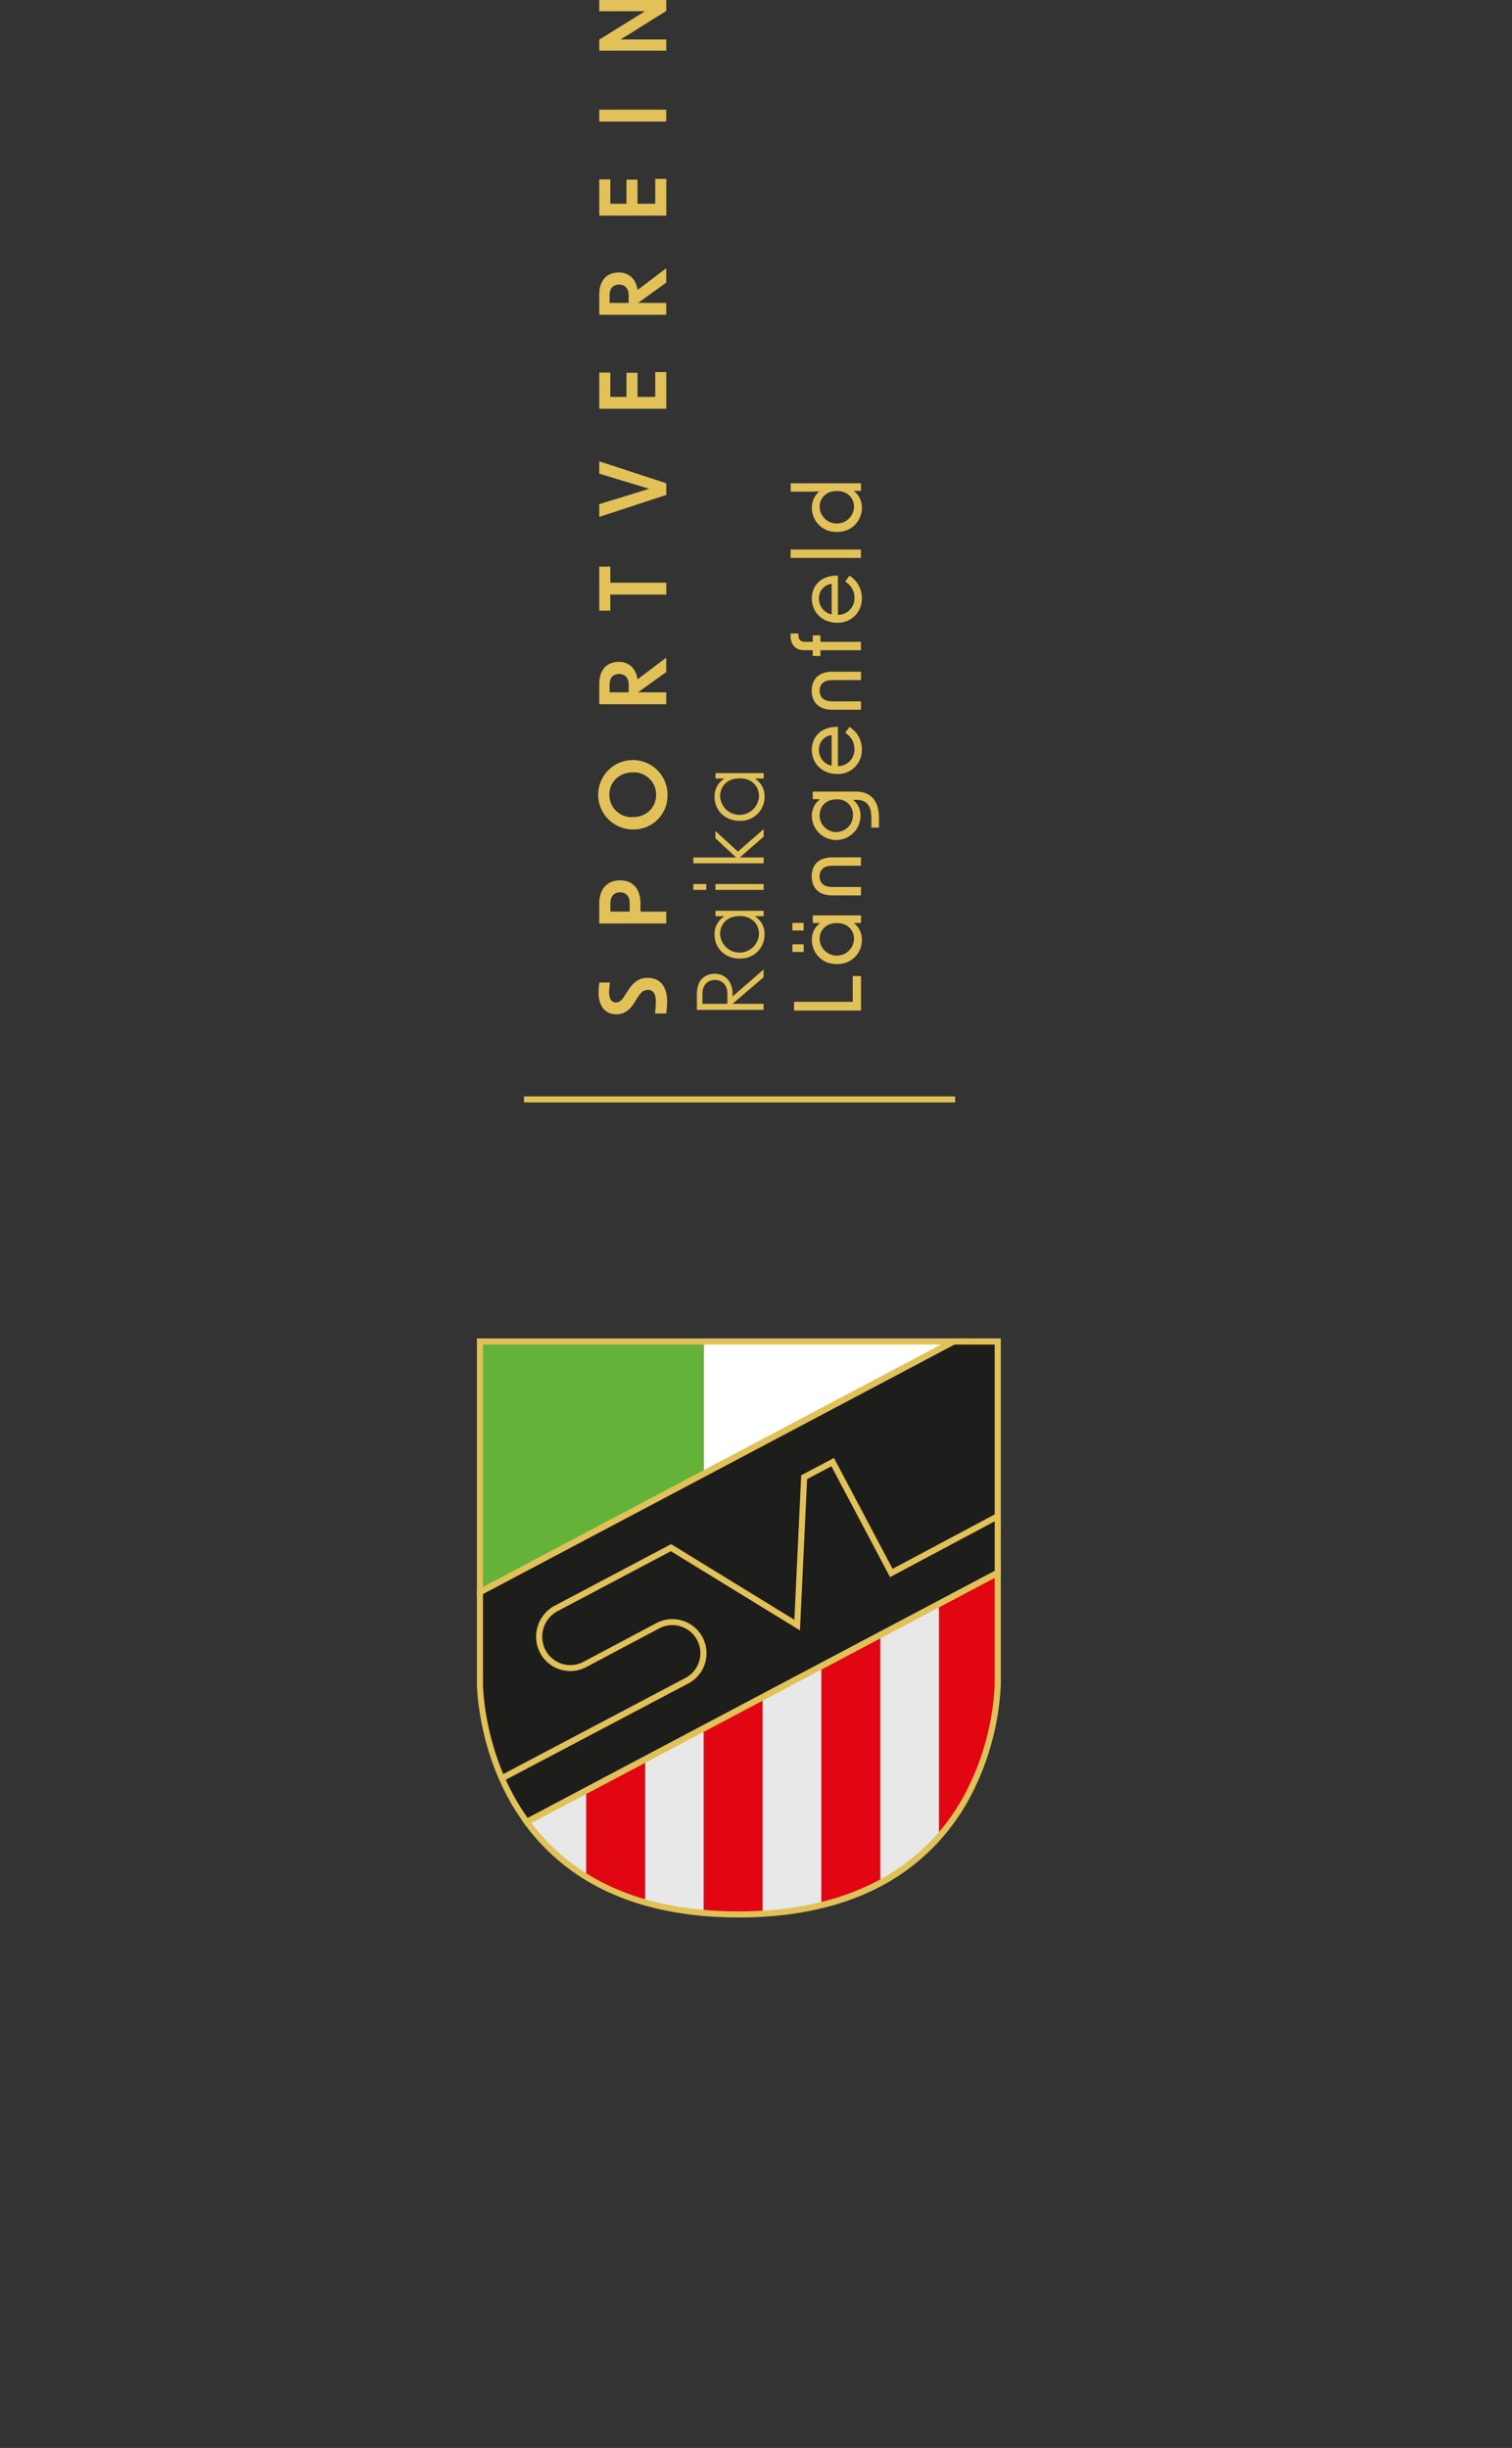 <svg xmlns="http://www.w3.org/2000/svg" xmlns:xlink="http://www.w3.org/1999/xlink" width="490.617" height="794" viewBox="0 0 490.617 794">
  <rect x="0" y="0" width="490.617" height="794" fill="#333333" stroke="none"/>
  <defs>
    <clipPath id="clip-path">
      <rect id="Rechteck_2" data-name="Rechteck 2" width="341.913" height="352.122" transform="matrix(0.717, -0.698, 0.698, 0.717, 0, 238.498)" fill="rgba(0,0,0,0)"/>
    </clipPath>
  </defs>
  <g id="Gruppe_1" data-name="Gruppe 1" transform="translate(-714.969 -102)">
    <g id="Gruppe_353" data-name="Gruppe 353" transform="translate(-18.394 17)">
      <path id="Pfad_9" data-name="Pfad 9" d="M1002.883,442.585H999.25c.168-1.783.236-2.91.236-3.768,0-2.641-.824-3.885-2.607-3.885-1.161,0-2.052.555-3.162,2.271l-1.48,2.3c-1.48,2.254-3.313,3.347-5.567,3.347-3.616,0-5.769-2.641-5.769-7.115a21.13,21.13,0,0,1,.269-3.2H984.6a25.712,25.712,0,0,0-.269,3.078c0,2.254.774,3.381,2.22,3.381,1.009,0,1.8-.555,2.725-2.018l1.3-2.018c1.749-2.725,3.7-3.936,6.24-3.936,4.02,0,6.341,2.775,6.341,7.67a33.406,33.406,0,0,1-.269,3.852" transform="translate(-53.321 -28.859)" fill="#e1c158"/>
      <path id="Pfad_10" data-name="Pfad 10" d="M981.04,426.231v-6.543c0-4.592,2.54-7.468,6.745-7.468s6.627,2.876,6.627,7.468v2.691h8.359v3.852Zm9.873-6.56c0-2.254-1.161-3.549-3.112-3.549s-3.145,1.3-3.145,3.549v2.691h6.257Z" transform="translate(-53.226 -41.687)" fill="#e1c158"/>
      <path id="Pfad_11" data-name="Pfad 11" d="M992.076,411.535a11.253,11.253,0,1,1,11.286-11.253,10.971,10.971,0,0,1-11.286,11.253m7.586-11.253a7.2,7.2,0,0,0-7.586-7.249c-4.508,0-7.6,3.2-7.6,7.249a7.224,7.224,0,0,0,7.6,7.249c4.491,0,7.586-3.162,7.586-7.249" transform="translate(-53.396 -57.502)" fill="#e1c158"/>
      <path id="Pfad_12" data-name="Pfad 12" d="M993.621,380.532h9.15v3.852H981.04v-6.627c0-4.39,2.287-7.115,6.425-7.115,3.162,0,5.517,2.136,6,5.685l9.3-7.047v4.676l-9.15,6.577Zm-3.044-2.573c0-2.136-1.211-3.381-3.112-3.381s-3.078,1.245-3.078,3.381v2.573h6.19Z" transform="translate(-53.226 -70.971)" fill="#e1c158"/>
      <path id="Pfad_13" data-name="Pfad 13" d="M984.623,360.8v5.214H981.04V351.73h3.583v5.214h18.165V360.8Z" transform="translate(-53.226 -82.94)" fill="#e1c158"/>
      <path id="Pfad_14" data-name="Pfad 14" d="M981.04,349.451v-4.138l16.181-4.979-16.181-4.911v-4l21.748,7.115v3.784Z" transform="translate(-53.226 -96.791)" fill="#e1c158"/>
      <path id="Pfad_15" data-name="Pfad 15" d="M981.04,326.118V314.361h3.583v7.905h5.248v-7.821h3.583v7.821h5.752V314.21h3.583v11.908Z" transform="translate(-53.226 -108.528)" fill="#e1c158"/>
      <path id="Pfad_16" data-name="Pfad 16" d="M993.621,305.442h9.15v3.852H981.04v-6.627c0-4.39,2.287-7.115,6.425-7.115,3.162,0,5.517,2.136,6,5.685l9.3-7.048v4.676l-9.15,6.577Zm-3.044-2.573c0-2.136-1.211-3.381-3.112-3.381s-3.078,1.245-3.078,3.381v2.573h6.19Z" transform="translate(-53.226 -122.181)" fill="#e1c158"/>
      <path id="Pfad_17" data-name="Pfad 17" d="M981.04,288.868V277.111h3.583v7.905h5.248V277.2h3.583v7.821h5.752V276.96h3.583v11.908Z" transform="translate(-53.226 -133.932)" fill="#e1c158"/>
      <rect id="Rechteck_4" data-name="Rechteck 4" width="21.731" height="3.852" transform="translate(927.814 120.574)" fill="#e1c158"/>
      <path id="Pfad_18" data-name="Pfad 18" d="M981.04,258.893V255.31l14.835-9.2H981.04v-3.65h21.748v3.549L987.97,255.26h14.818v3.633Z" transform="translate(-53.226 -157.46)" fill="#e1c158"/>
      <path id="Pfad_19" data-name="Pfad 19" d="M1011.425,440.538h10.092v1.985H999.87v-5.3c0-3.936,2.22-6.425,5.836-6.425,3.28,0,5.752,2.489,5.752,6.425v.925l10.058-8.729v2.523l-10.092,8.612Zm-1.648-3.162c0-2.91-1.631-4.558-4.054-4.558s-4.053,1.665-4.053,4.558v3.162h8.107v-3.162Z" transform="translate(-40.384 -29.957)" fill="#e1c158"/>
      <path id="Pfad_20" data-name="Pfad 20" d="M1011.421,433.591c-4.777,0-8.141-3.431-8.141-7.737a6.729,6.729,0,0,1,3.229-6h-2.927V418.1h15.642v1.749h-2.91a6.723,6.723,0,0,1,3.2,6,7.761,7.761,0,0,1-8.09,7.737m6.274-7.939c0-3.162-2.186-5.836-6.274-5.836s-6.341,2.658-6.341,5.836a6.315,6.315,0,0,0,12.615,0" transform="translate(-38.058 -37.677)" fill="#e1c158"/>
      <path id="Pfad_21" data-name="Pfad 21" d="M999.19,412.94h4.2v1.9h-4.2Zm7.165,0H1022v1.9h-15.642Z" transform="translate(-40.848 -41.196)" fill="#e1c158"/>
      <path id="Pfad_22" data-name="Pfad 22" d="M1014.26,411.534H1022v1.9H999.19v-1.9h13.859l-6.694-6.223v-2.355l7.283,6.677L1022,402.35v2.456Z" transform="translate(-40.848 -48.418)" fill="#e1c158"/>
      <path id="Pfad_23" data-name="Pfad 23" d="M1011.421,407.031c-4.777,0-8.141-3.431-8.141-7.737a6.729,6.729,0,0,1,3.229-6h-2.927V391.54h15.642v1.749h-2.91a6.723,6.723,0,0,1,3.2,6,7.761,7.761,0,0,1-8.09,7.737m6.274-7.939c0-3.162-2.186-5.836-6.274-5.836s-6.341,2.658-6.341,5.836a6.315,6.315,0,0,0,12.615,0" transform="translate(-38.058 -55.791)" fill="#e1c158"/>
      <path id="Pfad_24" data-name="Pfad 24" d="M1018.62,441.882v-2.843h19.04V430.68h2.674v11.2Z" transform="translate(-27.597 -29.098)" fill="#e1c158"/>
      <path id="Pfad_25" data-name="Pfad 25" d="M1018.3,421.436h3.65v2.456h-3.65Zm0,6.93h3.65v2.489h-3.65Zm14.431,6.391a7.759,7.759,0,0,1-8.107-7.754,6.57,6.57,0,0,1,2.658-5.534l-2.372-.034V418.98h15.642v2.456l-2.372.034a6.57,6.57,0,0,1,2.657,5.534,7.759,7.759,0,0,1-8.107,7.754m5.567-8.057c0-2.876-1.985-5.214-5.568-5.214s-5.6,2.338-5.6,5.214a5.59,5.59,0,0,0,11.168,0" transform="translate(-27.815 -37.077)" fill="#e1c158"/>
      <path id="Pfad_26" data-name="Pfad 26" d="M1022.02,413.946c0-3.852,2.456-6.156,6.61-6.156h9.385v2.725h-9.3c-2.657,0-4.121,1.211-4.121,3.431s1.447,3.465,4.121,3.465h9.3v2.725h-9.385c-4.138,0-6.61-2.288-6.61-6.19" transform="translate(-25.278 -44.708)" fill="#e1c158"/>
      <path id="Pfad_27" data-name="Pfad 27" d="M1041.359,406.783v-3.2c0-3.852-1.514-5.752-4.794-5.8h-1.177a6.347,6.347,0,0,1,2.456,5.332,7.9,7.9,0,0,1-15.794.05,6.634,6.634,0,0,1,2.658-5.567l-2.372-.034V395.11h14.011c4.794,0,7.485,2.927,7.485,8.561v3.112h-2.489Zm-5.971-3.969a4.947,4.947,0,0,0-5.332-5.18c-3.5,0-5.483,2.338-5.483,5.214a5.4,5.4,0,0,0,10.8-.034" transform="translate(-25.258 -53.356)" fill="#e1c158"/>
      <path id="Pfad_28" data-name="Pfad 28" d="M1030.224,397.92c-4.676,0-8.174-3.313-8.174-7.855,0-3.969,2.691-7.518,8.46-7.434v12.733a5.347,5.347,0,0,0,5.365-5.5,6.033,6.033,0,0,0-3.028-5.3l1.4-1.9a8.363,8.363,0,0,1,4.02,7.232,7.737,7.737,0,0,1-8.057,8.023m-1.732-12.615a4.635,4.635,0,0,0-4.121,4.794,5.179,5.179,0,0,0,4.121,5.13Z" transform="translate(-25.258 -61.868)" fill="#e1c158"/>
      <path id="Pfad_29" data-name="Pfad 29" d="M1022.02,378.146c0-3.852,2.456-6.156,6.61-6.156h9.385v2.725h-9.3c-2.657,0-4.121,1.211-4.121,3.431s1.447,3.465,4.121,3.465h9.3v2.725h-9.385c-4.138,0-6.61-2.287-6.61-6.19" transform="translate(-25.278 -69.123)" fill="#e1c158"/>
      <path id="Pfad_30" data-name="Pfad 30" d="M1017.95,365.417v-.807h2.54v.421c0,1.564.656,2.3,2.22,2.3h2.422v-2.1h2.489v2.1h13.153v2.725h-13.153v1.867h-2.489V370.06h-2.658c-2.843,0-4.524-1.632-4.524-4.642" transform="translate(-28.054 -74.156)" fill="#e1c158"/>
      <path id="Pfad_31" data-name="Pfad 31" d="M1030.224,368.75c-4.676,0-8.174-3.313-8.174-7.855,0-3.969,2.691-7.518,8.46-7.434v12.733a5.347,5.347,0,0,0,5.365-5.5,6.033,6.033,0,0,0-3.028-5.3l1.4-1.9a8.363,8.363,0,0,1,4.02,7.232,7.737,7.737,0,0,1-8.057,8.023m-1.732-12.615a4.635,4.635,0,0,0-4.121,4.794,5.179,5.179,0,0,0,4.121,5.13Z" transform="translate(-25.258 -81.761)" fill="#e1c158"/>
      <rect id="Rechteck_5" data-name="Rechteck 5" width="22.824" height="2.725" transform="translate(989.896 263.239)" fill="#e1c158"/>
      <path id="Pfad_32" data-name="Pfad 32" d="M1032.963,351.427a7.759,7.759,0,0,1-8.107-7.754,6.727,6.727,0,0,1,2.405-5.366c-1.06.034-2.187.067-3.347.067h-5.954V335.65h22.824v2.456l-2.372.034a6.57,6.57,0,0,1,2.657,5.534,7.759,7.759,0,0,1-8.107,7.754m5.567-8.04c0-2.876-1.985-5.214-5.568-5.214s-5.6,2.338-5.6,5.214a5.59,5.59,0,0,0,11.168,0" transform="translate(-28.047 -93.906)" fill="#e1c158"/>
    </g>
    <g id="Gruppe_363" data-name="Gruppe 363">
      <rect id="Rechteck_3" data-name="Rechteck 3" width="341.913" height="352.122" transform="matrix(0.717, -0.698, 0.698, 0.717, 714.969, 618.687)" fill="rgba(0,0,0,0)"/>
      <path id="Pfad_37" data-name="Pfad 37" d="M947.09,501.74v81.29l72.628-38.416V501.74Z" transform="translate(-76.379 35.363)" fill="#64b23a"/>
      <path id="Pfad_38" data-name="Pfad 38" d="M990.27,501.74v42.874l81.055-42.874Z" transform="translate(-46.931 35.363)" fill="#fff"/>
      <path id="Pfad_39" data-name="Pfad 39" d="M978.93,586.429v46.339A99.724,99.724,0,0,0,998,636.215v-59.9L978.93,586.412Z" transform="translate(-54.665 86.225)" fill="#e8e8e8"/>
      <path id="Pfad_40" data-name="Pfad 40" d="M967.58,592.422v27.955a76.943,76.943,0,0,0,19.074,8.292V582.33Z" transform="translate(-62.405 90.324)" fill="#e20613"/>
      <path id="Pfad_41" data-name="Pfad 41" d="M990.27,580.415v59.9c3.616.32,7.4.5,11.387.5,2.658,0,5.214-.067,7.7-.219V570.34l-19.074,10.092Z" transform="translate(-46.931 82.147)" fill="#e20613"/>
      <path id="Pfad_42" data-name="Pfad 42" d="M956.12,598.523A67.4,67.4,0,0,0,975.4,616.284V588.33Z" transform="translate(-70.221 94.416)" fill="#e8e8e8"/>
      <path id="Pfad_43" data-name="Pfad 43" d="M1054.714,546.33l-19.074,10.092v75.571c19.074-21.664,19.074-49.433,19.074-49.433Z" transform="translate(-15.99 65.773)" fill="#e20613"/>
      <path id="Pfad_44" data-name="Pfad 44" d="M1024.3,562.422v80.516a67.469,67.469,0,0,0,19.074-15.054V552.33Z" transform="translate(-23.723 69.865)" fill="#e8e8e8"/>
      <path id="Pfad_45" data-name="Pfad 45" d="M1001.61,574.422v70.256a106.943,106.943,0,0,0,19.074-2.758V564.33Z" transform="translate(-39.197 78.048)" fill="#e8e8e8"/>
      <path id="Pfad_46" data-name="Pfad 46" d="M1012.95,568.422v77.59a79.84,79.84,0,0,0,19.074-7.165V558.33Z" transform="translate(-31.464 73.956)" fill="#e20613"/>
      <path id="Pfad_47" data-name="Pfad 47" d="M1100.779,501.74l-153.7,81.29v29.939s0,23.867,15.205,44.606l152.825-80.819v-75h-14.33Z" transform="translate(-76.386 35.363)" fill="#1d1d1b"/>
      <path id="Pfad_48" data-name="Pfad 48" d="M962.395,659.239l-.5-.69c-15.205-20.756-15.39-44.942-15.39-45.178V582.844l.521-.286,153.918-81.408H1116.5v76.58l-.522.286L962.395,659.239Zm-13.927-75.2v29.35c0,.236.185,23.262,14.515,43.328l151.529-80.146V503.151h-13.086l-152.959,80.9Z" transform="translate(-76.781 34.961)" fill="#e1c158"/>
      <path id="Pfad_49" data-name="Pfad 49" d="M951.945,628.98l-.925-1.749,60.063-31.672a9.077,9.077,0,0,0,4.44-5.366,9.1,9.1,0,0,0-12.951-10.714L978.89,592.044a11.085,11.085,0,0,1-14.97-4.609,11.383,11.383,0,0,1,4.575-15.222l37.929-20.049.488.286,39.51,24.237,2.22-46.86,10.63-5.618,19.023,35.961,33.673-17.947.925,1.749-35.422,18.889-19.04-35.961-7.872,4.171-2.321,49.063-41.881-25.684L969.437,573.98a9.392,9.392,0,0,0-3.751,12.564,9.094,9.094,0,0,0,12.3,3.784l23.682-12.564a11.075,11.075,0,0,1,10.361,19.578l-60.063,31.672Z" transform="translate(-73.699 50.687)" fill="#e1c158"/>
      <path id="Pfad_50" data-name="Pfad 50" d="M946.5,585.074V501.16h158.661L946.5,585.074Zm1.968-81.946v78.666l148.737-78.666Z" transform="translate(-76.781 34.968)" fill="#e1c158"/>
      <path id="Pfad_51" data-name="Pfad 51" d="M1025.523,658.826c-31.4,0-54.816-10.227-69.6-30.41l-.673-.925,1.009-.538L1110.53,545.36v37.861a86.142,86.142,0,0,1-10.63,37.794,69.471,69.471,0,0,1-25.3,26.02c-13.22,7.821-29.737,11.791-49.063,11.791m-67.346-30.662c14.431,19.04,37.088,28.695,67.33,28.695,33.942,0,59.054-12.7,72.611-36.734a84.115,84.115,0,0,0,10.412-36.886V548.657L958.193,628.181Z" transform="translate(-70.814 65.111)" fill="#e1c158"/>
    </g>
    <rect id="Rechteck_6" data-name="Rechteck 6" width="139.89" height="1.968" transform="translate(885 457.613)" fill="#e1c158"/>
  </g>
</svg>
